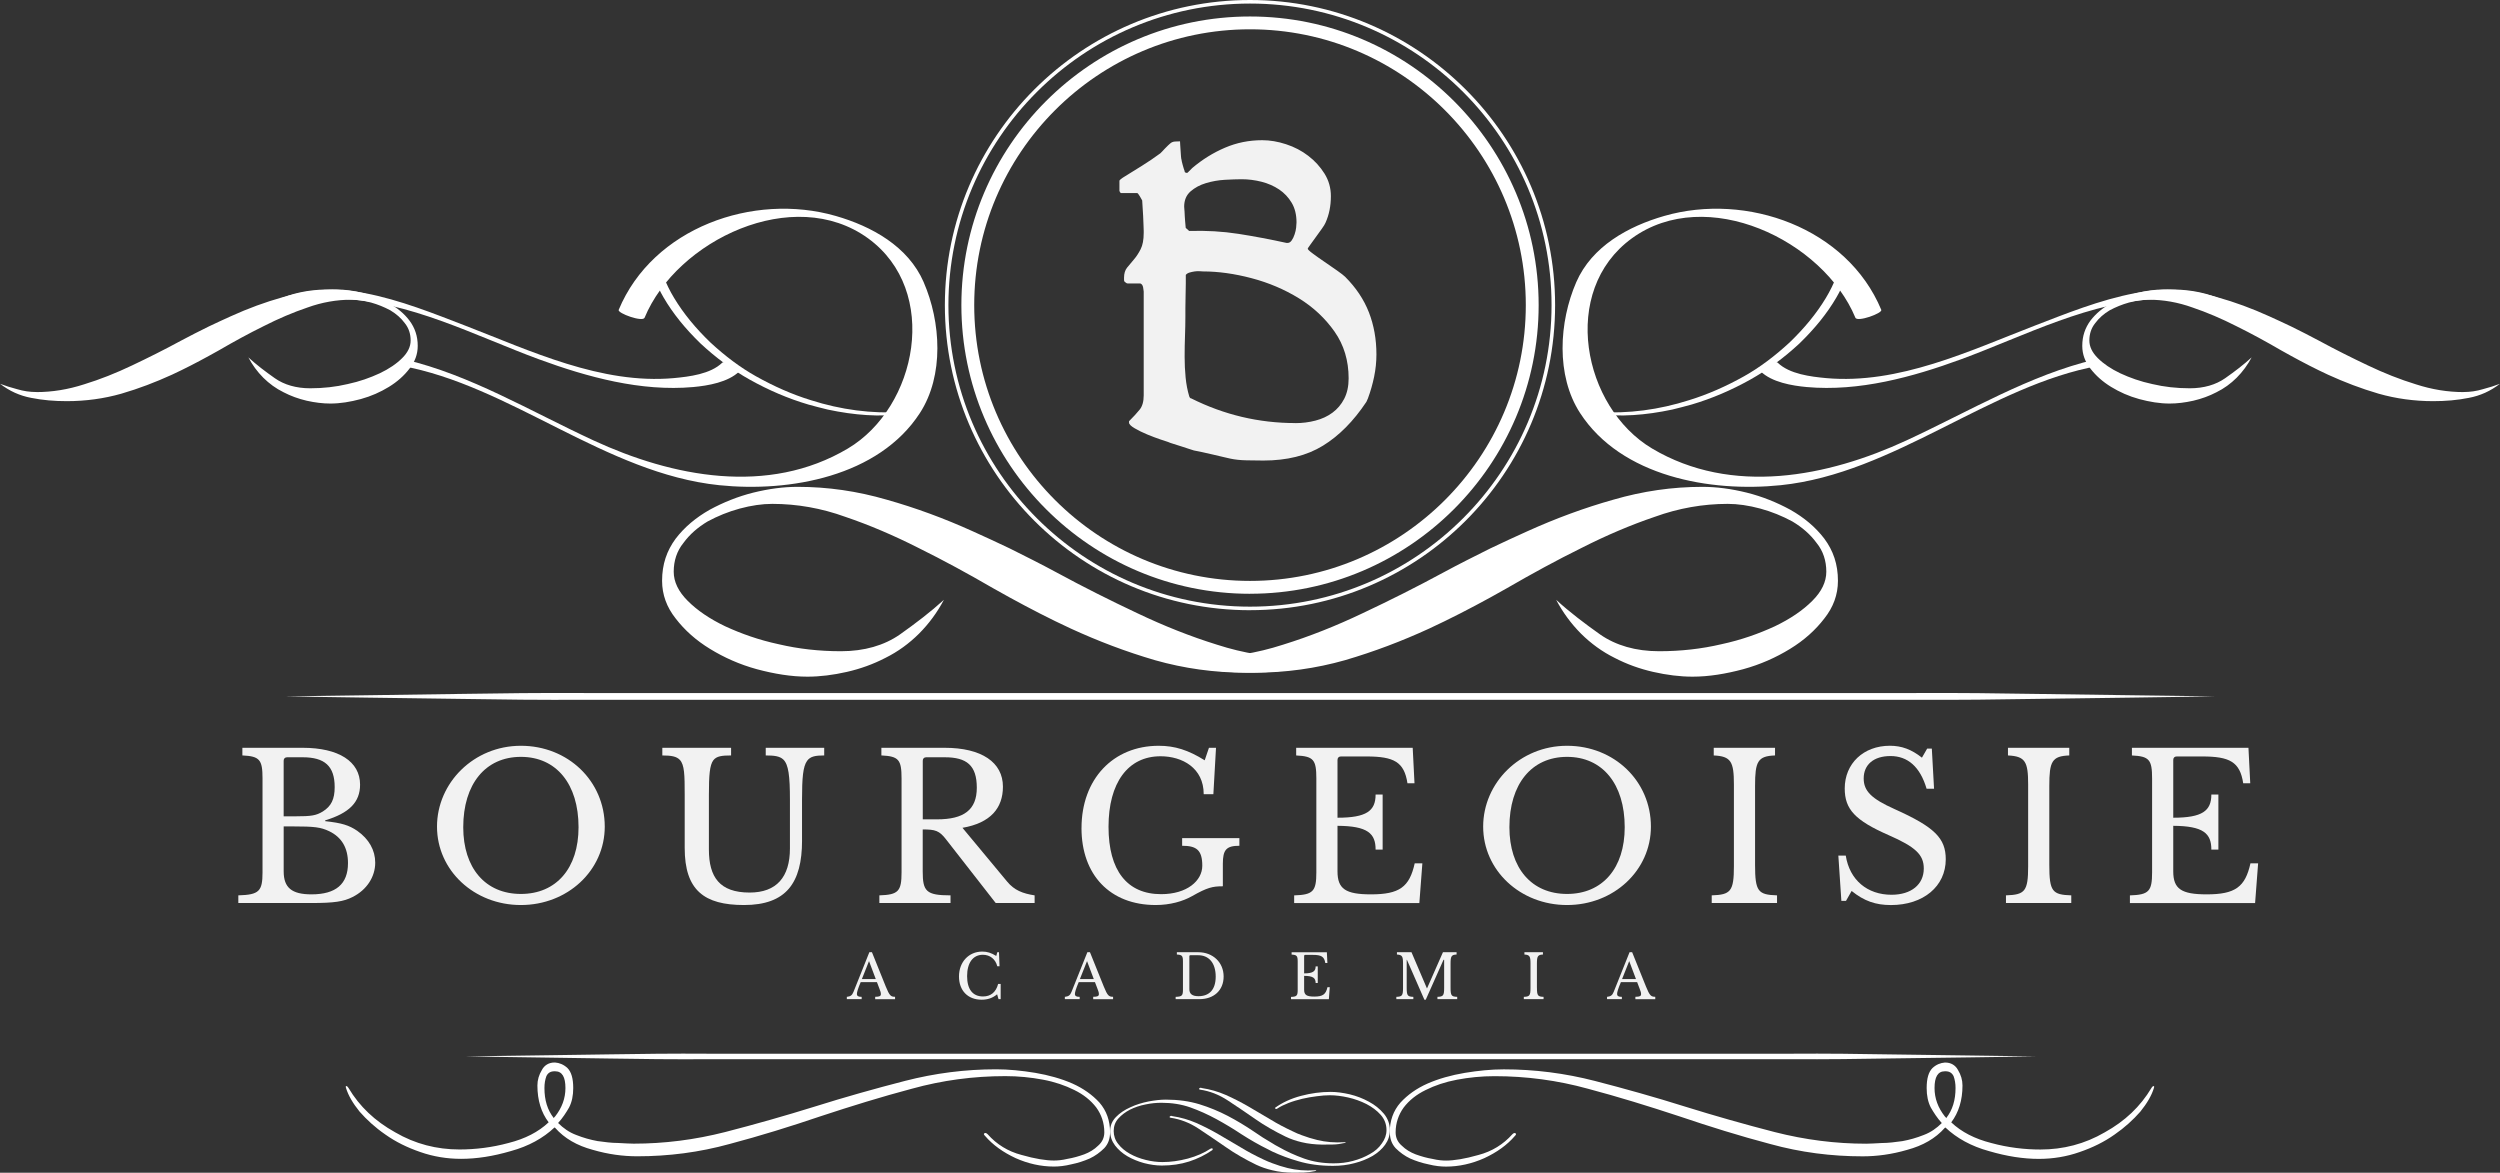 <?xml version="1.0" encoding="UTF-8"?>
<svg id="Layer_1" data-name="Layer 1" xmlns="http://www.w3.org/2000/svg" viewBox="0 0 920.58 431.83">
  <rect x="0" y="0" width="920.58" height="431.83" fill="#333333" stroke="none"/>
  <defs>
    <style>
      .cls-1 {
        fill: #fff;
      }

      .cls-2 {
        fill: #f2f2f2;
      }
    </style>
  </defs>
  <path class="cls-1" d="M460.29,218.65c-58.6,0-106.28-47.68-106.28-106.29S401.69,6.07,460.29,6.07s106.29,47.67,106.29,106.28-47.69,106.29-106.29,106.29ZM460.29,10.79c-56.01,0-101.55,45.57-101.55,101.57s45.54,101.55,101.55,101.55,101.56-45.56,101.56-101.55-45.55-101.57-101.56-101.57Z"/>
  <path class="cls-1" d="M460.29,224.7c-61.96,0-112.36-50.39-112.36-112.34S398.33,0,460.29,0s112.35,50.38,112.35,112.35-50.4,112.34-112.35,112.34ZM460.29,1.31c-61.24,0-111.05,49.82-111.05,111.04s49.81,111.04,111.05,111.04,111.04-49.82,111.04-111.04S521.53,1.31,460.29,1.31Z"/>
  <g>
    <g>
      <path class="cls-1" d="M340.14,103.92c-5.75-13.23-19.18-20.6-32.39-24.4-30.38-8.75-67.37,4.38-79.93,34.58-.51,1.23,8.82,4.62,9.54,2.89,11.85-28.57,54.89-49.13,82.28-29.24,26.67,19.36,18.13,62.21-7.43,77.41-29.37,17.45-64.65,10.45-93.72-3.01-23.3-10.79-45.37-24.11-69.49-29.78-.4.79-.85,1.55-1.31,2.32,40.17,7.2,75.22,39.61,117.13,43.97,25.94,2.69,58.71-3.16,73.91-26.56,8.98-13.84,7.74-33.58,1.4-48.18Z"/>
      <path class="cls-1" d="M265.96,133.55c-4.34,4.22-12.18,5.15-17.83,5.68-26.71,2.41-52.79-10.05-76.97-19.38-21.86-8.4-51.83-21.1-73.69-6.77.03,0,4.69,4.22,6.29,3.17,6.75-4.42,13.08-6.4,21.3-6.18,25.57.68,49.93,13.59,73.39,22.23,17.88,6.56,37.59,11.96,56.83,10.22,5.43-.5,12.85-1.75,16.98-5.78.28-.26-5.09-4.33-6.3-3.19h0Z"/>
      <path class="cls-1" d="M477.43,242.13c-9.76,0-19.51-1.57-29.28-4.73-9.76-3.03-19.51-6.9-29.42-11.63-9.75-4.6-19.8-9.62-29.85-15.07-5.58-3.02-11.34-5.89-17.08-8.76-4.59-2.15-9.03-4.29-13.62-6.31-10.48-4.74-20.96-8.61-31.7-11.64-10.8-3.14-21.68-4.72-32.76-4.72-5.15,0-10.61.71-16.34,2.13-5.75,1.44-11.06,3.6-16.08,6.32-5.02,2.86-9.2,6.32-12.49,10.62-3.29,4.45-5.01,9.46-5.01,15.51,0,5.16,1.72,9.75,5.01,13.91,3.3,4.29,7.47,8.03,12.65,11.19,5.15,3.16,10.9,5.74,17.23,7.47,6.43,1.72,12.61,2.75,18.64,2.75,4.61,0,9.48-.61,14.49-1.75,5.01-1.14,9.77-2.86,14.2-5.16,4.62-2.29,8.75-5.31,12.36-8.9,3.72-3.73,6.76-7.89,9.19-12.49-4.87,4.45-10.34,8.61-16.22,12.78-5.75,4-13.06,6.15-21.67,6.15-8.05,0-15.64-.86-22.97-2.58-7.32-1.58-13.78-3.88-19.67-6.6-5.74-2.74-10.34-5.9-13.78-9.35-3.44-3.43-5.18-7.01-5.18-10.75,0-4.01,1.16-7.62,3.6-10.62,2.3-3.15,5.3-5.74,8.89-7.89,3.73-2.01,7.62-3.59,11.78-4.73,4.3-1.16,8.3-1.74,12.03-1.74,9.07,0,18.1,1.59,26.85,4.76,8.89,3.01,17.94,6.88,26.99,11.47,9.04,4.46,18.23,9.47,27.4,14.79,2.01,1.15,4.02,2.28,6.17,3.44,7.33,4.01,14.79,7.89,22.55,11.47,10.04,4.61,20.23,8.49,31,11.64,10.61,3.01,21.78,4.6,33.44,4.6,7.61,0,14.77-.59,21.79-2.02,7.05-1.29,13.36-4.17,19.11-8.61-3,1.15-6.6,2.3-10.48,3.3-3.88,1.15-7.75,1.72-11.76,1.72Z"/>
      <path class="cls-1" d="M332.44,151.7c-11.54.7-22.8-.82-33.85-4.34-6.89-2.12-13.59-5.09-20.27-8.83-5.76-3.24-11.28-7.39-16.71-12.41-5.35-5.14-9.88-10.59-13.38-16.41-1.58-2.59-2.84-5.23-3.91-7.9-1.07.32-2.17.63-3.28.87.93,2.31,1.98,4.6,3.3,6.84,3.45,5.92,8.01,11.53,13.62,16.96,5.66,5.28,11.7,9.72,18.16,13.34,6.89,3.84,14.06,6.94,21.56,9.15,2.33.63,4.62,1.26,7.09,1.84,9.96,2.12,19.17,2.75,27.65,1.66.4-.05.7-.14.72-.39-.03-.15-.33-.32-.71-.39Z"/>
    </g>
    <path class="cls-1" d="M13.38,144.38c5.87,0,11.7-.96,17.59-2.86,5.87-1.8,11.74-4.13,17.69-6.97,5.86-2.78,11.89-5.79,17.93-9.07,3.36-1.81,6.81-3.53,10.27-5.25,2.76-1.29,5.44-2.58,8.2-3.8,6.31-2.86,12.58-5.18,19.06-6.99,6.48-1.89,13.02-2.84,19.68-2.84,3.1,0,6.37.41,9.83,1.28,3.45.87,6.64,2.16,9.66,3.8,3.02,1.72,5.53,3.78,7.5,6.38,1.98,2.67,3.03,5.69,3.03,9.32,0,3.09-1.05,5.87-3.03,8.36-1.97,2.58-4.49,4.83-7.59,6.73-3.11,1.9-6.54,3.44-10.35,4.48-3.88,1.05-7.59,1.65-11.21,1.65-2.76,0-5.69-.36-8.71-1.04-3.02-.71-5.86-1.73-8.52-3.12-2.78-1.36-5.28-3.19-7.45-5.34-2.24-2.24-4.05-4.75-5.51-7.5,2.93,2.68,6.2,5.18,9.75,7.67,3.44,2.42,7.85,3.71,13.02,3.71,4.82,0,9.4-.51,13.79-1.55,4.4-.94,8.29-2.33,11.84-3.98,3.43-1.63,6.2-3.53,8.25-5.59,2.08-2.07,3.11-4.23,3.11-6.48,0-2.4-.69-4.57-2.15-6.38-1.39-1.9-3.2-3.45-5.35-4.74-2.25-1.2-4.58-2.15-7.07-2.85-2.6-.68-5.01-1.05-7.24-1.05-5.46,0-10.88.96-16.14,2.86-5.35,1.81-10.78,4.13-16.22,6.9-5.44,2.68-10.95,5.69-16.46,8.9-1.22.68-2.43,1.36-3.72,2.06-4.39,2.41-8.88,4.74-13.55,6.9-6.03,2.75-12.15,5.1-18.63,6.99-6.38,1.81-13.1,2.75-20.08,2.75-4.58,0-8.88-.36-13.11-1.21-4.21-.79-8.02-2.51-11.47-5.19,1.82.7,3.97,1.39,6.31,2,2.32.69,4.65,1.04,7.07,1.04Z"/>
    <g>
      <path class="cls-1" d="M443.14,242.13c9.77,0,19.52-1.57,29.29-4.73,9.76-3.03,19.51-6.9,29.42-11.63,9.76-4.6,19.8-9.62,29.86-15.07,5.58-3.02,11.34-5.89,17.08-8.76,4.58-2.15,9.03-4.29,13.62-6.31,10.49-4.74,20.96-8.61,31.71-11.64,10.79-3.14,21.69-4.72,32.75-4.72,5.15,0,10.61.71,16.34,2.13,5.75,1.44,11.07,3.6,16.07,6.32,5.03,2.86,9.2,6.32,12.49,10.62,3.31,4.45,5.02,9.46,5.02,15.51,0,5.16-1.72,9.75-5.02,13.91-3.29,4.29-7.46,8.03-12.63,11.19-5.15,3.16-10.91,5.74-17.23,7.47-6.44,1.72-12.62,2.75-18.65,2.75-4.61,0-9.47-.61-14.48-1.75-5.02-1.14-9.77-2.86-14.2-5.16-4.62-2.29-8.75-5.31-12.37-8.9-3.71-3.73-6.75-7.89-9.18-12.49,4.86,4.45,10.34,8.61,16.22,12.78,5.75,4,13.07,6.15,21.67,6.15,8.04,0,15.64-.86,22.97-2.58,7.32-1.58,13.77-3.88,19.66-6.6,5.73-2.74,10.34-5.9,13.78-9.35,3.45-3.43,5.18-7.01,5.18-10.75,0-4.01-1.15-7.62-3.6-10.62-2.3-3.15-5.31-5.74-8.91-7.89-3.73-2.01-7.6-3.59-11.77-4.73-4.29-1.16-8.31-1.74-12.03-1.74-9.06,0-18.1,1.59-26.84,4.76-8.89,3.01-17.95,6.88-26.99,11.47-9.04,4.46-18.23,9.47-27.42,14.79-2,1.15-4.01,2.28-6.15,3.44-7.33,4.01-14.81,7.89-22.55,11.47-10.05,4.61-20.25,8.49-31.01,11.64-10.6,3.01-21.8,4.6-33.43,4.6-7.62,0-14.79-.59-21.81-2.02-7.03-1.29-13.35-4.17-19.1-8.61,3.01,1.15,6.61,2.3,10.48,3.3,3.88,1.15,7.76,1.72,11.76,1.72Z"/>
      <g>
        <path class="cls-1" d="M580.42,103.92c5.76-13.23,19.19-20.6,32.4-24.4,30.38-8.75,67.37,4.38,79.93,34.58.52,1.23-8.82,4.62-9.54,2.89-11.86-28.57-54.88-49.13-82.29-29.24-26.66,19.36-18.13,62.21,7.44,77.41,29.36,17.45,64.65,10.45,93.72-3.01,23.3-10.79,45.37-24.11,69.47-29.78.42.79.87,1.55,1.33,2.32-40.17,7.2-75.24,39.61-117.13,43.97-25.94,2.69-58.71-3.16-73.91-26.56-8.98-13.84-7.75-33.58-1.42-48.18Z"/>
        <path class="cls-1" d="M654.6,133.55c4.35,4.22,12.2,5.15,17.84,5.68,26.71,2.41,52.8-10.05,76.98-19.38,21.86-8.4,51.83-21.1,73.69-6.77-.02,0-4.69,4.22-6.29,3.17-6.75-4.42-13.1-6.4-21.3-6.18-25.57.68-49.93,13.59-73.39,22.23-17.89,6.56-37.6,11.96-56.84,10.22-5.42-.5-12.84-1.75-16.98-5.78-.27-.26,5.1-4.33,6.29-3.19h0Z"/>
        <path class="cls-1" d="M588.12,151.7c11.56.7,22.81-.82,33.85-4.34,6.89-2.12,13.61-5.09,20.29-8.83,5.75-3.24,11.27-7.39,16.71-12.41,5.35-5.14,9.87-10.59,13.38-16.41,1.56-2.59,2.84-5.23,3.89-7.9,1.08.32,2.18.63,3.3.87-.93,2.31-1.99,4.6-3.31,6.84-3.44,5.92-8.02,11.53-13.62,16.96-5.68,5.28-11.71,9.72-18.16,13.34-6.89,3.84-14.06,6.94-21.57,9.15-2.33.63-4.62,1.26-7.08,1.84-9.97,2.12-19.17,2.75-27.64,1.66-.42-.05-.72-.14-.74-.39.03-.15.33-.32.7-.39Z"/>
        <path class="cls-1" d="M907.2,144.38c-5.87,0-11.73-.96-17.59-2.86-5.87-1.8-11.75-4.13-17.7-6.97-5.86-2.78-11.9-5.79-17.94-9.07-3.35-1.81-6.81-3.53-10.26-5.25-2.75-1.29-5.43-2.58-8.19-3.8-6.31-2.86-12.58-5.18-19.06-6.99-6.47-1.89-13.02-2.84-19.69-2.84-3.09,0-6.37.41-9.82,1.28-3.45.87-6.64,2.16-9.66,3.8-3.02,1.72-5.53,3.78-7.52,6.38-1.96,2.67-3.01,5.69-3.01,9.32,0,3.09,1.05,5.87,3.01,8.36,1.99,2.58,4.5,4.83,7.61,6.73,3.11,1.9,6.54,3.44,10.35,4.48,3.88,1.05,7.59,1.65,11.18,1.65,2.79,0,5.72-.36,8.74-1.04,3.02-.71,5.86-1.73,8.52-3.12,2.78-1.36,5.28-3.19,7.44-5.34,2.24-2.24,4.05-4.75,5.52-7.5-2.93,2.68-6.2,5.18-9.75,7.67-3.46,2.42-7.85,3.71-13.02,3.71-4.83,0-9.4-.51-13.79-1.55-4.4-.94-8.29-2.33-11.84-3.98-3.43-1.63-6.2-3.53-8.26-5.59-2.07-2.07-3.1-4.23-3.1-6.48,0-2.4.69-4.57,2.15-6.38,1.39-1.9,3.2-3.45,5.34-4.74,2.25-1.2,4.58-2.15,7.08-2.85,2.58-.68,5-1.05,7.24-1.05,5.46,0,10.87.96,16.14,2.86,5.35,1.81,10.78,4.13,16.22,6.9,5.44,2.68,10.95,5.69,16.46,8.9,1.21.68,2.43,1.36,3.71,2.06,4.4,2.41,8.89,4.74,13.55,6.9,6.04,2.75,12.15,5.1,18.63,6.99,6.37,1.81,13.11,2.75,20.09,2.75,4.57,0,8.88-.36,13.11-1.21,4.22-.79,8.02-2.51,11.47-5.19-1.82.7-3.97,1.39-6.31,2-2.32.69-4.65,1.04-7.07,1.04Z"/>
      </g>
    </g>
  </g>
  <g>
    <g>
      <path class="cls-1" d="M509.55,410.07c-1.47-1.75-3.31-3.23-5.49-4.39-2.2-1.21-4.52-2.1-7.06-2.72-2.5-.57-4.83-.89-6.98-.89-3.61,0-7.24.48-10.93,1.46-3.72.99-6.9,2.46-9.56,4.39-.1.14,0,.26.16.35.18.13.41.13.63-.04,1.16-.77,2.5-1.43,4.11-2.06,1.61-.63,3.31-1.11,5.11-1.56,1.79-.41,3.56-.72,5.31-.93,1.79-.25,3.4-.37,4.84-.37,2.05,0,4.28.27,6.7.81,2.41.54,4.64,1.35,6.75,2.41,2.09,1.08,3.88,2.42,5.27,3.98,1.42,1.61,2.14,3.49,2.14,5.63,0,1.74-.59,3.4-1.71,4.91-1.05,1.58-2.52,2.87-4.36,3.88-1.84,1.08-3.93,1.94-6.28,2.56-2.3.63-4.67.89-7.13.89-3.9,0-7.5-.58-10.81-1.74-3.36-1.2-6.53-2.64-9.56-4.38-.77-.4-1.49-.8-2.18-1.26-2.33-1.34-4.66-2.81-6.95-4.42-3.03-2.05-6.16-3.93-9.47-5.67-3.26-1.7-6.74-3.14-10.45-4.29-3.71-1.13-7.84-1.7-12.34-1.7-1.92,0-4.02.24-6.37.67-2.39.49-4.61,1.16-6.71,2.15-2.11.94-3.89,2.13-5.28,3.57-1.43,1.46-2.15,3.17-2.15,5.18s.63,3.76,1.8,5.32c1.21,1.56,2.68,2.85,4.5,3.93,1.84,1.07,3.9,1.92,6.13,2.54,2.29.59,4.46.91,6.61.91,3.58,0,6.93-.49,10.02-1.48,3.07-.99,5.97-2.41,8.65-4.26.14-.63-.12-.76-.8-.44-2.34,1.53-5.05,2.73-8.31,3.62-3.26.85-6.34,1.28-9.34,1.28-1.96,0-4.07-.26-6.16-.79-2.15-.53-4.12-1.29-5.87-2.28-1.74-.99-3.21-2.19-4.28-3.62-1.11-1.38-1.65-2.99-1.65-4.73s.54-3.31,1.7-4.61c1.16-1.29,2.58-2.37,4.29-3.26,1.74-.86,3.62-1.52,5.72-1.92,2.09-.45,4.06-.62,5.89-.62,3.75,0,7.29.54,10.55,1.68,3.31,1.18,6.48,2.61,9.6,4.3,3.17,1.73,6.25,3.58,9.34,5.63,3.13,2.01,6.4,3.9,9.83,5.58.5.27.99.5,1.49.77,2.98,1.38,6.15,2.58,9.51,3.54,3.89,1.16,8.13,1.73,12.82,1.73,2.74,0,5.37-.31,7.9-.99,2.51-.62,4.75-1.57,6.71-2.68,1.92-1.16,3.48-2.54,4.6-4.11,1.16-1.62,1.74-3.39,1.74-5.41,0-2.27-.76-4.28-2.24-6.07Z"/>
      <path class="cls-1" d="M484.18,430.93c-3.54.22-6.84-.04-9.98-.81-1.96-.49-3.84-1.07-5.7-1.79-1.12-.42-2.2-.85-3.28-1.38-2.86-1.34-5.67-2.82-8.35-4.46-2.73-1.62-5.46-3.21-8.15-4.79-2.71-1.56-5.48-2.99-8.24-4.2-2.79-1.21-5.73-2.06-8.77-2.5-.4-.18-.66-.14-.89.08-.26.24-.18.41.23.51,3.57.53,6.97,1.82,10.23,3.96,3.26,2.15,6.61,4.45,10.09,6.84,3.45,2.43,7.22,4.56,11.18,6.49,1.87.88,3.84,1.56,5.95,2.05,2.35.59,4.91.85,7.54.89,1.39,0,2.72,0,4.06-.04,1.34-.05,2.68-.24,4.08-.54.39-.13.53-.26.53-.31-.03-.09-.22-.09-.53,0Z"/>
      <path class="cls-1" d="M452.11,405.22c3.26,2.13,6.6,4.41,10.09,6.83,3.45,2.42,7.21,4.55,11.17,6.48,1.88.9,3.85,1.58,5.95,2.07,2.37.57,4.92.84,7.56.88,1.38,0,2.73,0,4.07-.04,1.34-.03,2.67-.21,4.06-.54.4-.12.54-.26.54-.3-.05-.1-.23-.1-.54,0-3.53.21-6.84-.05-9.96-.82-1.96-.48-3.85-1.05-5.73-1.77-1.12-.4-2.18-.85-3.26-1.4-2.86-1.33-5.67-2.79-8.36-4.45-2.73-1.61-5.44-3.23-8.13-4.79-2.72-1.56-5.5-2.99-8.26-4.2-2.78-1.22-5.73-2.06-8.77-2.51-.39-.19-.65-.13-.88.09-.27.21-.17.4.24.49,3.56.53,6.95,1.83,10.22,3.99Z"/>
    </g>
    <path class="cls-1" d="M404.87,406.02c-2.63-2.86-5.96-5.24-9.99-7.04-4.04-1.77-8.69-3.08-13.69-3.93-5.01-.82-9.77-1.3-14.4-1.3-11.3,0-22.51,1.43-33.58,4.28-11.07,2.86-22.12,5.96-33.08,9.41-11.07,3.45-22.02,6.55-33.09,9.41-11.2,2.85-22.4,4.28-33.69,4.28-1.43,0-3.33-.13-5.71-.25-2.51,0-5.01-.35-7.61-.7-2.63-.48-5.24-1.21-7.87-2.26-2.59-.97-4.76-2.52-6.65-4.4,1.65-1.79,2.97-3.83,4.05-5.72,1.05-2.02,1.52-4.42,1.52-7.15,0-3.55-.71-5.96-2.14-7.38-1.41-1.3-2.98-1.9-4.53-2.02h-.23c-2.02,0-3.7.96-4.64,2.75-1.08,1.78-1.65,3.68-1.65,5.7,0,5.47,1.41,9.99,4.14,13.57-3.8,3.58-8.68,6.07-14.77,7.61-6.15,1.67-12.26,2.39-18.07,2.39-8.35,0-16.31-2.02-23.68-6.32-7.5-4.17-13.1-9.51-17.16-16.3-.37-.59-.7-.82-.93-.71-.14.12-.14.36,0,.71.83,2.73,2.51,5.6,5,8.69,2.62,2.97,5.7,5.83,9.52,8.45,3.7,2.63,7.98,4.76,12.85,6.43,4.75,1.66,9.77,2.5,14.99,2.5,5.74,0,11.79-.94,18.34-2.86,6.54-1.79,11.9-4.76,16.06-8.69.11,0,.11.12.23.12,3.47,3.93,8.1,6.55,13.82,8.1,5.71,1.67,11.16,2.39,16.43,2.39,11.53,0,22.84-1.45,34.04-4.54,11.2-2.97,22.39-6.44,33.56-10.23,11.19-3.69,22.37-7.15,33.56-10.12,11.18-3.09,22.61-4.63,34.4-4.63,4.78,0,9.41.47,13.82,1.3,4.4.82,8.19,2.14,11.53,3.8,3.43,1.67,6.09,3.82,8.11,6.44,1.91,2.63,2.97,5.72,2.97,9.15,0,1.9-.73,3.58-2.26,4.9-1.43,1.42-3.2,2.48-5.13,3.21-2.01.72-4.04,1.31-6.2,1.67-2.01.48-3.67.61-4.98.61-2.85,0-6.9-.61-11.92-2.06-4.99-1.3-9.16-3.9-12.47-7.62-.48-.47-.87-.58-1.21-.35-.26.22-.26.48.25.96,2.84,3.32,6.65,6.05,11.29,8.2,4.52,2.02,9.29,3.09,14.05,3.09,1.91,0,4.05-.23,6.43-.82,2.37-.48,4.63-1.21,6.77-2.15,2.03-.95,3.82-2.27,5.37-3.81,1.44-1.55,2.12-3.45,2.12-5.84,0-4.28-1.31-7.96-3.91-10.94ZM203.94,411.74c-2.37-2.99-3.46-6.68-3.46-11.08,0-1.67.24-3.09.72-4.39.58-1.21,1.54-1.79,2.97-1.79h.23c2.63,0,3.81,2.13,3.81,6.18,0,3.8-1.29,7.28-3.81,10.47-.23.11-.35.36-.47.61Z"/>
    <path class="cls-1" d="M511.79,416.96c0,2.39.71,4.29,2.13,5.84,1.55,1.54,3.33,2.86,5.37,3.81,2.14.94,4.39,1.67,6.77,2.15,2.38.6,4.52.82,6.43.82,4.75,0,9.51-1.07,14.04-3.09,4.65-2.15,8.46-4.88,11.3-8.2.5-.48.5-.74.26-.96-.36-.23-.73-.12-1.2.35-3.32,3.71-7.49,6.31-12.49,7.62-5,1.44-9.05,2.06-11.9,2.06-1.33,0-2.97-.13-5-.61-2.15-.36-4.16-.94-6.19-1.67-1.92-.73-3.71-1.79-5.13-3.21-1.54-1.32-2.27-2.99-2.27-4.9,0-3.43,1.08-6.53,2.97-9.15,2.01-2.63,4.66-4.77,8.1-6.44,3.33-1.66,7.13-2.97,11.54-3.8,4.4-.83,9.04-1.3,13.8-1.3,11.78,0,23.23,1.55,34.41,4.63,11.19,2.97,22.36,6.43,33.56,10.12,11.18,3.79,22.35,7.27,33.56,10.23,11.2,3.09,22.49,4.54,34.04,4.54,5.25,0,10.72-.72,16.41-2.39,5.73-1.55,10.37-4.17,13.84-8.1.11,0,.11-.12.23-.12,4.16,3.93,9.52,6.9,16.06,8.69,6.55,1.92,12.61,2.86,18.33,2.86,5.24,0,10.24-.84,14.98-2.5,4.89-1.67,9.16-3.8,12.87-6.43,3.8-2.62,6.9-5.48,9.52-8.45,2.49-3.09,4.17-5.97,5-8.69.14-.35.14-.59,0-.71-.25-.12-.57.12-.93.71-4.06,6.79-9.66,12.13-17.17,16.3-7.37,4.29-15.32,6.32-23.67,6.32-5.81,0-11.92-.71-18.1-2.39-6.07-1.54-10.95-4.03-14.75-7.61,2.72-3.59,4.14-8.1,4.14-13.57,0-2.02-.57-3.93-1.65-5.7-.94-1.78-2.63-2.75-4.64-2.75h-.23c-1.55.12-3.14.72-4.53,2.02-1.43,1.42-2.14,3.83-2.14,7.38,0,2.73.48,5.13,1.52,7.15,1.09,1.89,2.4,3.93,4.05,5.72-1.89,1.89-4.05,3.43-6.66,4.4-2.63,1.05-5.23,1.78-7.85,2.26-2.6.35-5.11.7-7.63.7-2.37.12-4.27.25-5.69.25-11.32,0-22.5-1.43-33.69-4.28-11.08-2.86-22.02-5.96-33.1-9.41-10.96-3.45-22.01-6.55-33.07-9.41-11.09-2.86-22.29-4.28-33.58-4.28-4.65,0-9.4.48-14.4,1.3-5.01.85-9.66,2.16-13.69,3.93-4.05,1.79-7.38,4.18-10,7.04-2.6,2.97-3.92,6.66-3.92,10.94ZM716.17,411.13c-2.52-3.2-3.81-6.67-3.81-10.47,0-4.05,1.17-6.18,3.81-6.18h.23c1.43,0,2.37.58,2.97,1.79.48,1.3.72,2.72.72,4.39,0,4.4-1.09,8.09-3.45,11.08-.13-.26-.25-.5-.48-.61Z"/>
  </g>
  <path class="cls-1" d="M104.92,256.44s11.11-.14,30.54-.43c9.75-.14,21.53-.29,35.06-.5,13.53-.22,28.81-.41,45.46-.31h488.63c16.67-.1,31.93.1,45.46.33,13.52.19,25.34.34,35.06.49,19.43.26,30.53.41,30.53.41,0,0-11.1.16-30.53.45-9.71.12-21.54.27-35.06.47-13.53.23-28.8.43-45.46.33H215.98c-16.65.1-31.93-.08-45.46-.31-13.53-.2-25.31-.36-35.06-.48-19.43-.27-30.54-.45-30.54-.45Z"/>
  <path class="cls-1" d="M170.96,389.01s9.06-.13,24.88-.35c7.94-.12,17.53-.24,28.54-.41,11.02-.18,23.46-.34,37.02-.24h397.82c13.57-.1,25.99.07,37,.26,11.01.16,20.64.29,28.54.39,15.83.23,24.87.35,24.87.35,0,0-9.04.14-24.87.36-7.9.1-17.53.25-28.54.38-11.01.19-23.42.36-37,.28h-397.82c-13.56.09-26-.06-37.02-.25-11.01-.16-20.6-.3-28.54-.42-15.82-.21-24.88-.36-24.88-.36Z"/>
  <g>
    <path class="cls-2" d="M87.76,332.52v-2.82c7.65-.22,8.91-1.49,8.91-8.47v-34.59c0-6.9-1.04-8.17-7.42-8.47v-2.81h22.19c13.29,0,21.15,5.04,21.15,13.58,0,6.46-4,10.46-12.84,13.14v.3c6.09.66,8.76,1.49,11.81,3.56,4.31,3.04,6.61,7.13,6.61,11.73,0,5.2-3.12,10.02-8.32,12.62-3.34,1.71-6.76,2.23-15.37,2.23h-26.72ZM108.61,300.6c6.16,0,7.79-.3,10.25-1.78,3.11-1.94,4.38-4.53,4.38-8.98,0-7.79-3.71-10.99-11.81-10.99h-5.71c-.82,0-1.27.52-1.27,1.27v20.48h4.16ZM128.14,317.82c0-5.57-2.29-9.5-6.9-11.73-3.12-1.49-5.42-1.78-13.44-1.78h-3.34v16.56c0,6.01,2.97,8.46,10.24,8.46,8.98,0,13.44-3.78,13.44-11.5Z"/>
    <path class="cls-2" d="M222.69,304.39c0,16.11-13.66,28.87-30.89,28.87s-30.88-12.77-30.88-28.87,13.51-29.77,30.88-29.77,30.89,13,30.89,29.77ZM213.04,304.61c0-15.89-8.16-25.91-21.23-25.91s-21.23,10.02-21.23,25.91c0,15.07,8.17,24.57,21.23,24.57s21.23-9.5,21.23-24.57Z"/>
    <path class="cls-2" d="M295.34,309.5c0,15.66-5.86,23.76-21.38,23.76-14.63,0-21.83-5.41-21.83-21v-19.6c0-7.35-.08-10.99-1.78-12.84-1.19-1.27-3.12-1.64-6.46-1.64v-2.81h25.32v2.81c-3.34,0-5.35.23-6.54,1.78-1.33,1.78-1.63,5.42-1.63,12.7v20.19c0,10.1,3.94,15.82,14.99,15.82,9.88,0,14.85-5.64,14.85-16.26v-17.89c0-8.83-.52-13-2.45-14.85-1.33-1.26-3.42-1.49-6.46-1.49v-2.81h21.53v2.81c-3.12,0-5.13.3-6.31,2.01-1.49,2.08-1.86,6.16-1.86,14.33v14.99Z"/>
    <path class="cls-2" d="M354.41,304.83l16.4,19.74c2.67,3.27,5.79,4.45,10.17,5.13v2.82h-14.33l-18.19-23.31c-2.6-3.41-4.09-3.78-8.69-3.78v15.44c0,7.34,1.26,8.83,10.24,8.83v2.82h-26.2v-2.82c6.98-.22,8.17-1.49,8.17-8.47v-34.59c0-6.9-1.04-8.17-7.43-8.47v-2.81h23.31c13.58,0,21.45,5.34,21.45,14.32,0,7.87-4.53,13.36-14.92,15.15ZM339.79,301.71h5.27c9.8,0,14.63-3.42,14.63-11.65s-3.71-11.21-11.81-11.21h-6.83c-.82,0-1.26.52-1.26,1.27v21.6Z"/>
    <path class="cls-2" d="M398.25,304.91c0-17.97,11.58-30.29,28.43-30.29,5.94,0,10.85,1.56,16.93,5.35l1.56-4.6h2.6l-.97,17.07h-3.56c0-9.65-7.87-13.96-15.89-13.96-12.03,0-19.16,9.8-19.16,25.98s6.91,24.8,19.38,24.8c9.58,0,15.15-4.98,15.15-10.47,0-5.79-2.15-7.35-7.42-7.35v-2.81h21.08v2.81c-4.83,0-6.09,1.49-6.09,6.61v8.31c-3.79,0-5.72.44-11.36,3.64-3.42,1.93-8.1,3.26-13.37,3.26-16.78,0-27.32-11.06-27.32-28.35Z"/>
    <path class="cls-2" d="M492.51,301.11c10.69,0,14.03-2.52,14.03-8.53h2.59v20.26h-2.59c0-5.93-2.9-8.69-14.03-8.75v16.78c0,6.46,2.97,8.46,12.32,8.46,10.46,0,14.18-2.67,16.11-11.43h2.82l-1.11,14.63h-46.1v-2.82c6.98-.22,8.17-1.49,8.17-8.47v-34.59c0-6.9-1.04-8.17-7.43-8.47v-2.81h42.91l.66,13.06h-2.59c-1.19-7.87-4.97-9.88-15.07-9.88h-9.43c-.82,0-1.26.52-1.26,1.27v21.3Z"/>
    <path class="cls-2" d="M607.92,304.39c0,16.11-13.66,28.87-30.89,28.87s-30.88-12.77-30.88-28.87,13.51-29.77,30.88-29.77,30.89,13,30.89,29.77ZM598.27,304.61c0-15.89-8.16-25.91-21.23-25.91s-21.23,10.02-21.23,25.91c0,15.07,8.17,24.57,21.23,24.57s21.23-9.5,21.23-24.57Z"/>
    <path class="cls-2" d="M646.27,318.49c0,9.8,1.11,10.99,8.09,11.21v2.82h-24.05v-2.82c6.98-.22,8.17-1.49,8.17-10.69v-30.14c0-8.39-1.04-10.39-7.43-10.69v-2.81h22.57v2.81c-6.39.23-7.35,2.23-7.35,11.21v29.1Z"/>
    <path class="cls-2" d="M676.92,315.07h2.75c1.41,8.98,7.94,14.41,16.85,14.41,7.28,0,11.88-3.79,11.88-9.66,0-5.05-2.97-7.94-13-12.32-12.32-5.42-16.11-9.5-16.11-17.15,0-9.2,6.9-15.74,16.63-15.74,4.3,0,7.94,1.33,11.8,4.39l1.93-3.35h1.71l.82,14.78h-2.75c-2.37-8.09-6.98-12.03-13.28-12.03s-9.88,3.26-9.88,8.24c0,4.67,2.9,7.5,11.36,11.29,14.7,6.6,18.86,10.69,18.86,18.49,0,9.94-8.24,16.85-20.19,16.85-5.64,0-9.87-1.48-14.47-5.19l-2.07,3.64h-1.71l-1.11-16.63Z"/>
    <path class="cls-2" d="M754.62,318.49c0,9.8,1.11,10.99,8.09,11.21v2.82h-24.05v-2.82c6.98-.22,8.17-1.49,8.17-10.69v-30.14c0-8.39-1.04-10.39-7.43-10.69v-2.81h22.57v2.81c-6.39.23-7.35,2.23-7.35,11.21v29.1Z"/>
    <path class="cls-2" d="M800.26,301.11c10.69,0,14.03-2.52,14.03-8.53h2.59v20.26h-2.59c0-5.93-2.9-8.69-14.03-8.75v16.78c0,6.46,2.97,8.46,12.32,8.46,10.46,0,14.18-2.67,16.11-11.43h2.82l-1.11,14.63h-46.1v-2.82c6.98-.22,8.17-1.49,8.17-8.47v-34.59c0-6.9-1.04-8.17-7.43-8.47v-2.81h42.91l.66,13.06h-2.59c-1.19-7.87-4.97-9.88-15.07-9.88h-9.43c-.82,0-1.26.52-1.26,1.27v21.3Z"/>
  </g>
  <path class="cls-2" d="M415.75,155.1c1.61-1.61,2.92-3.03,3.91-4.26s1.49-2.98,1.49-5.26v-38.22c0-.2-.07-.69-.21-1.5-.14-.8-.49-1.3-1.06-1.49h-4.69c-.19,0-.41-.09-.64-.29-.24-.19-.41-.33-.5-.42s-.14-.33-.14-.71v-.71c0-1.51.37-2.75,1.13-3.7.76-.94,1.59-1.94,2.49-2.98s1.73-2.29,2.48-3.77c.76-1.47,1.14-3.48,1.14-6.04v-.71c0-.38-.03-1.09-.07-2.13-.05-1.05-.09-2.18-.14-3.41s-.12-2.37-.21-3.42c-.09-1.04-.14-1.79-.14-2.27-.09-.19-.37-.69-.85-1.5-.48-.8-.81-1.21-.99-1.21h-5.97c-.09,0-.21-.12-.36-.36-.14-.23-.21-.4-.21-.49v-3.7c0-.09.16-.28.49-.57.33-.28.59-.47.78-.57,2.28-1.42,4.6-2.86,6.97-4.33,2.36-1.47,4.64-3.01,6.82-4.62l.64-.64c.33-.33.69-.71,1.07-1.14.37-.42.76-.8,1.14-1.14.37-.33.61-.54.71-.64.48-.47,1.09-.73,1.84-.78.76-.04,1.38-.07,1.85-.07,0,.28.02.73.07,1.35.05.61.09,1.3.14,2.06.04.76.09,1.44.14,2.07.04.61.11,1.06.21,1.34,0,.2.14.81.42,1.85.28,1.05.52,1.8.71,2.27,0,.38.14.57.43.57.19.09.33.14.42.14l.28-.14,1.71-1.71c3.7-3.12,7.69-5.61,12.01-7.45,4.31-1.85,8.88-2.77,13.71-2.77,2.84,0,5.78.49,8.81,1.49,3.03.99,5.75,2.41,8.17,4.27,2.41,1.84,4.4,4.03,5.97,6.54s2.35,5.28,2.35,8.31c0,3.6-.66,6.87-1.99,9.81-.19.48-.64,1.21-1.35,2.2-.71.99-1.44,2.01-2.2,3.05-.76,1.05-1.44,1.99-2.06,2.85-.62.85-.93,1.33-.93,1.42,0,.28.64.9,1.92,1.84,1.27.95,2.72,1.97,4.33,3.06,1.61,1.09,3.14,2.15,4.62,3.2s2.44,1.8,2.92,2.27c3.98,3.98,6.89,8.34,8.74,13.08,1.84,4.73,2.77,9.89,2.77,15.49,0,2.75-.28,5.49-.85,8.24-.57,2.75-1.33,5.4-2.28,7.96-.09.19-.19.4-.28.64-.1.24-.2.45-.29.64-4.73,7.11-10.06,12.49-15.99,16.13-5.92,3.65-13.23,5.47-21.95,5.47-1.9,0-3.95-.03-6.18-.08-2.23-.04-4.24-.25-6.04-.64-.48-.09-1.3-.28-2.48-.57-1.19-.28-2.49-.59-3.91-.92s-2.8-.65-4.12-.93c-1.33-.29-2.27-.48-2.84-.57-.29-.09-.88-.28-1.78-.57-.9-.28-1.85-.59-2.85-.93-.99-.32-1.96-.64-2.91-.92-.95-.29-1.61-.52-1.99-.71-.29-.09-1.22-.4-2.78-.92-1.56-.53-3.2-1.14-4.9-1.85-1.71-.71-3.25-1.47-4.62-2.27-1.37-.81-2.06-1.5-2.06-2.07v-.57ZM456.04,86.11c5.73.9,11.63,2.01,17.69,3.34h.42c.57,0,1.07-.31,1.5-.93.42-.61.78-1.34,1.06-2.2.29-.85.48-1.68.57-2.48.09-.81.14-1.44.14-1.92,0-2.84-.59-5.26-1.78-7.25s-2.72-3.62-4.62-4.9c-1.9-1.27-4.05-2.22-6.47-2.84-2.41-.61-4.85-.93-7.32-.93-1.71,0-3.77.08-6.18.21-2.42.14-4.74.55-6.97,1.22s-4.11,1.68-5.68,3.05c-1.56,1.38-2.35,3.25-2.35,5.61,0,.2.02.53.07.99.05.48.07.76.07.86,0,.48.03,1.05.08,1.7.04.67.09,1.31.14,1.92.04.62.11,1.4.21,2.35l1.27,1.14c6.35-.19,12.38.16,18.12,1.06ZM477,155.81c2.56,0,5.02-.31,7.39-.93,2.37-.61,4.45-1.58,6.26-2.91s3.25-3.03,4.33-5.12,1.63-4.6,1.63-7.53c0-6.54-1.73-12.27-5.18-17.2-3.46-4.92-7.84-9.02-13.15-12.29-5.3-3.26-11.11-5.73-17.41-7.39s-12.24-2.49-17.83-2.49c-.19,0-.59-.02-1.21-.07-.62-.05-1.26-.03-1.92.07s-1.3.24-1.92.42c-.61.2-1.06.48-1.34.86v3.13c0,1.42-.03,2.93-.08,4.55-.05,1.61-.07,3.12-.07,4.55v2.98c0,2.27-.05,4.67-.14,7.17s-.14,5.09-.14,7.74.12,5.1.36,7.61.69,4.85,1.35,7.03c.19.48.42.71.71.71,12.12,6.06,24.91,9.09,38.37,9.09Z"/>
  <g>
    <path class="cls-2" d="M322.92,361.66h-5.99c-1.04,2.47-1.39,3.71-1.39,4.31,0,.83.52,1.1,1.75,1.1v.85h-5.46v-.85c1.37-.16,1.93-.54,2.45-1.82l5.84-14.61h.96l5.1,12.66c1.37,3.37,1.86,3.75,3.41,3.75v.88h-7.32v-.88c1.6,0,2.09-.27,2.09-.97,0-.58-.12-.96-.52-2l-.92-2.42ZM317.37,360.53h5.12l-2.49-6.62-2.63,6.62Z"/>
    <path class="cls-2" d="M367.23,350.64h.63l.2,5.16h-.83c-.65-2.6-2.67-4.22-5.31-4.22-3.64,0-5.8,2.96-5.8,7.85s2.09,7.5,5.86,7.5c2.86,0,4.76-1.57,5.57-4.61h.93v5.59h-.79l-.52-1.78c-1.59,1.35-3.48,2-5.69,2-5.07,0-8.35-3.34-8.35-8.57s3.5-9.16,8.6-9.16c1.79,0,3.27.48,5.12,1.61l.4-1.39Z"/>
    <path class="cls-2" d="M403.2,361.66h-5.99c-1.04,2.47-1.39,3.71-1.39,4.31,0,.83.52,1.1,1.75,1.1v.85h-5.46v-.85c1.37-.16,1.93-.54,2.45-1.82l5.84-14.61h.96l5.1,12.66c1.37,3.37,1.86,3.75,3.41,3.75v.88h-7.32v-.88c1.6,0,2.09-.27,2.09-.97,0-.58-.12-.96-.52-2l-.92-2.42ZM397.65,360.53h5.12l-2.49-6.62-2.63,6.62Z"/>
    <path class="cls-2" d="M432.91,367.92v-.85c2.29-.07,2.69-.43,2.69-2.56v-10.46c0-2.08-.31-2.46-2.24-2.56v-.85h7.88c5.41,0,9.34,3.77,9.34,8.93s-3.66,8.35-8.89,8.35h-8.78ZM438.34,351.74c-.25,0-.38.16-.38.38v12.15c0,1.73,1.08,2.56,3.35,2.56,4.06,0,6.35-2.49,6.35-7.21,0-4.96-2.46-7.88-6.46-7.88h-2.86Z"/>
    <path class="cls-2" d="M480.22,358.43c3.23,0,4.24-.76,4.24-2.58h.78v6.13h-.78c0-1.79-.88-2.63-4.24-2.64v5.07c0,1.95.89,2.56,3.72,2.56,3.16,0,4.28-.81,4.87-3.45h.85l-.33,4.42h-13.94v-.85c2.11-.07,2.46-.45,2.46-2.56v-10.46c0-2.08-.31-2.46-2.24-2.56v-.85h12.98l.2,3.94h-.78c-.36-2.37-1.5-2.98-4.56-2.98h-2.86c-.25,0-.37.16-.37.38v6.44Z"/>
    <path class="cls-2" d="M525.5,363.9l5.84-13.26h5.02v.85c-1.93.07-2.22.67-2.22,3.39v8.8c0,2.96.34,3.32,2.45,3.39v.85h-7.28v-.85c2.11-.07,2.47-.45,2.47-3.24v-10.41h-.23l-6.55,14.72h-.49l-6.44-14.72h-.08v10.26c0,2.96.33,3.32,2.45,3.39v.85h-6.26v-.85c2.11-.07,2.46-.45,2.46-3.24v-9.11c0-2.53-.31-3.14-2.24-3.23v-.85h5.36l5.66,13.26h.08Z"/>
    <path class="cls-2" d="M565.95,363.68c0,2.96.33,3.32,2.44,3.39v.85h-7.27v-.85c2.11-.07,2.46-.45,2.46-3.24v-9.11c0-2.53-.31-3.14-2.24-3.23v-.85h6.82v.85c-1.93.07-2.22.67-2.22,3.39v8.8Z"/>
    <path class="cls-2" d="M602.85,361.66h-5.99c-1.04,2.47-1.39,3.71-1.39,4.31,0,.83.52,1.1,1.75,1.1v.85h-5.46v-.85c1.37-.16,1.93-.54,2.45-1.82l5.84-14.61h.96l5.1,12.66c1.37,3.37,1.86,3.75,3.41,3.75v.88h-7.32v-.88c1.6,0,2.09-.27,2.09-.97,0-.58-.12-.96-.52-2l-.92-2.42ZM597.3,360.53h5.12l-2.49-6.62-2.63,6.62Z"/>
  </g>
</svg>